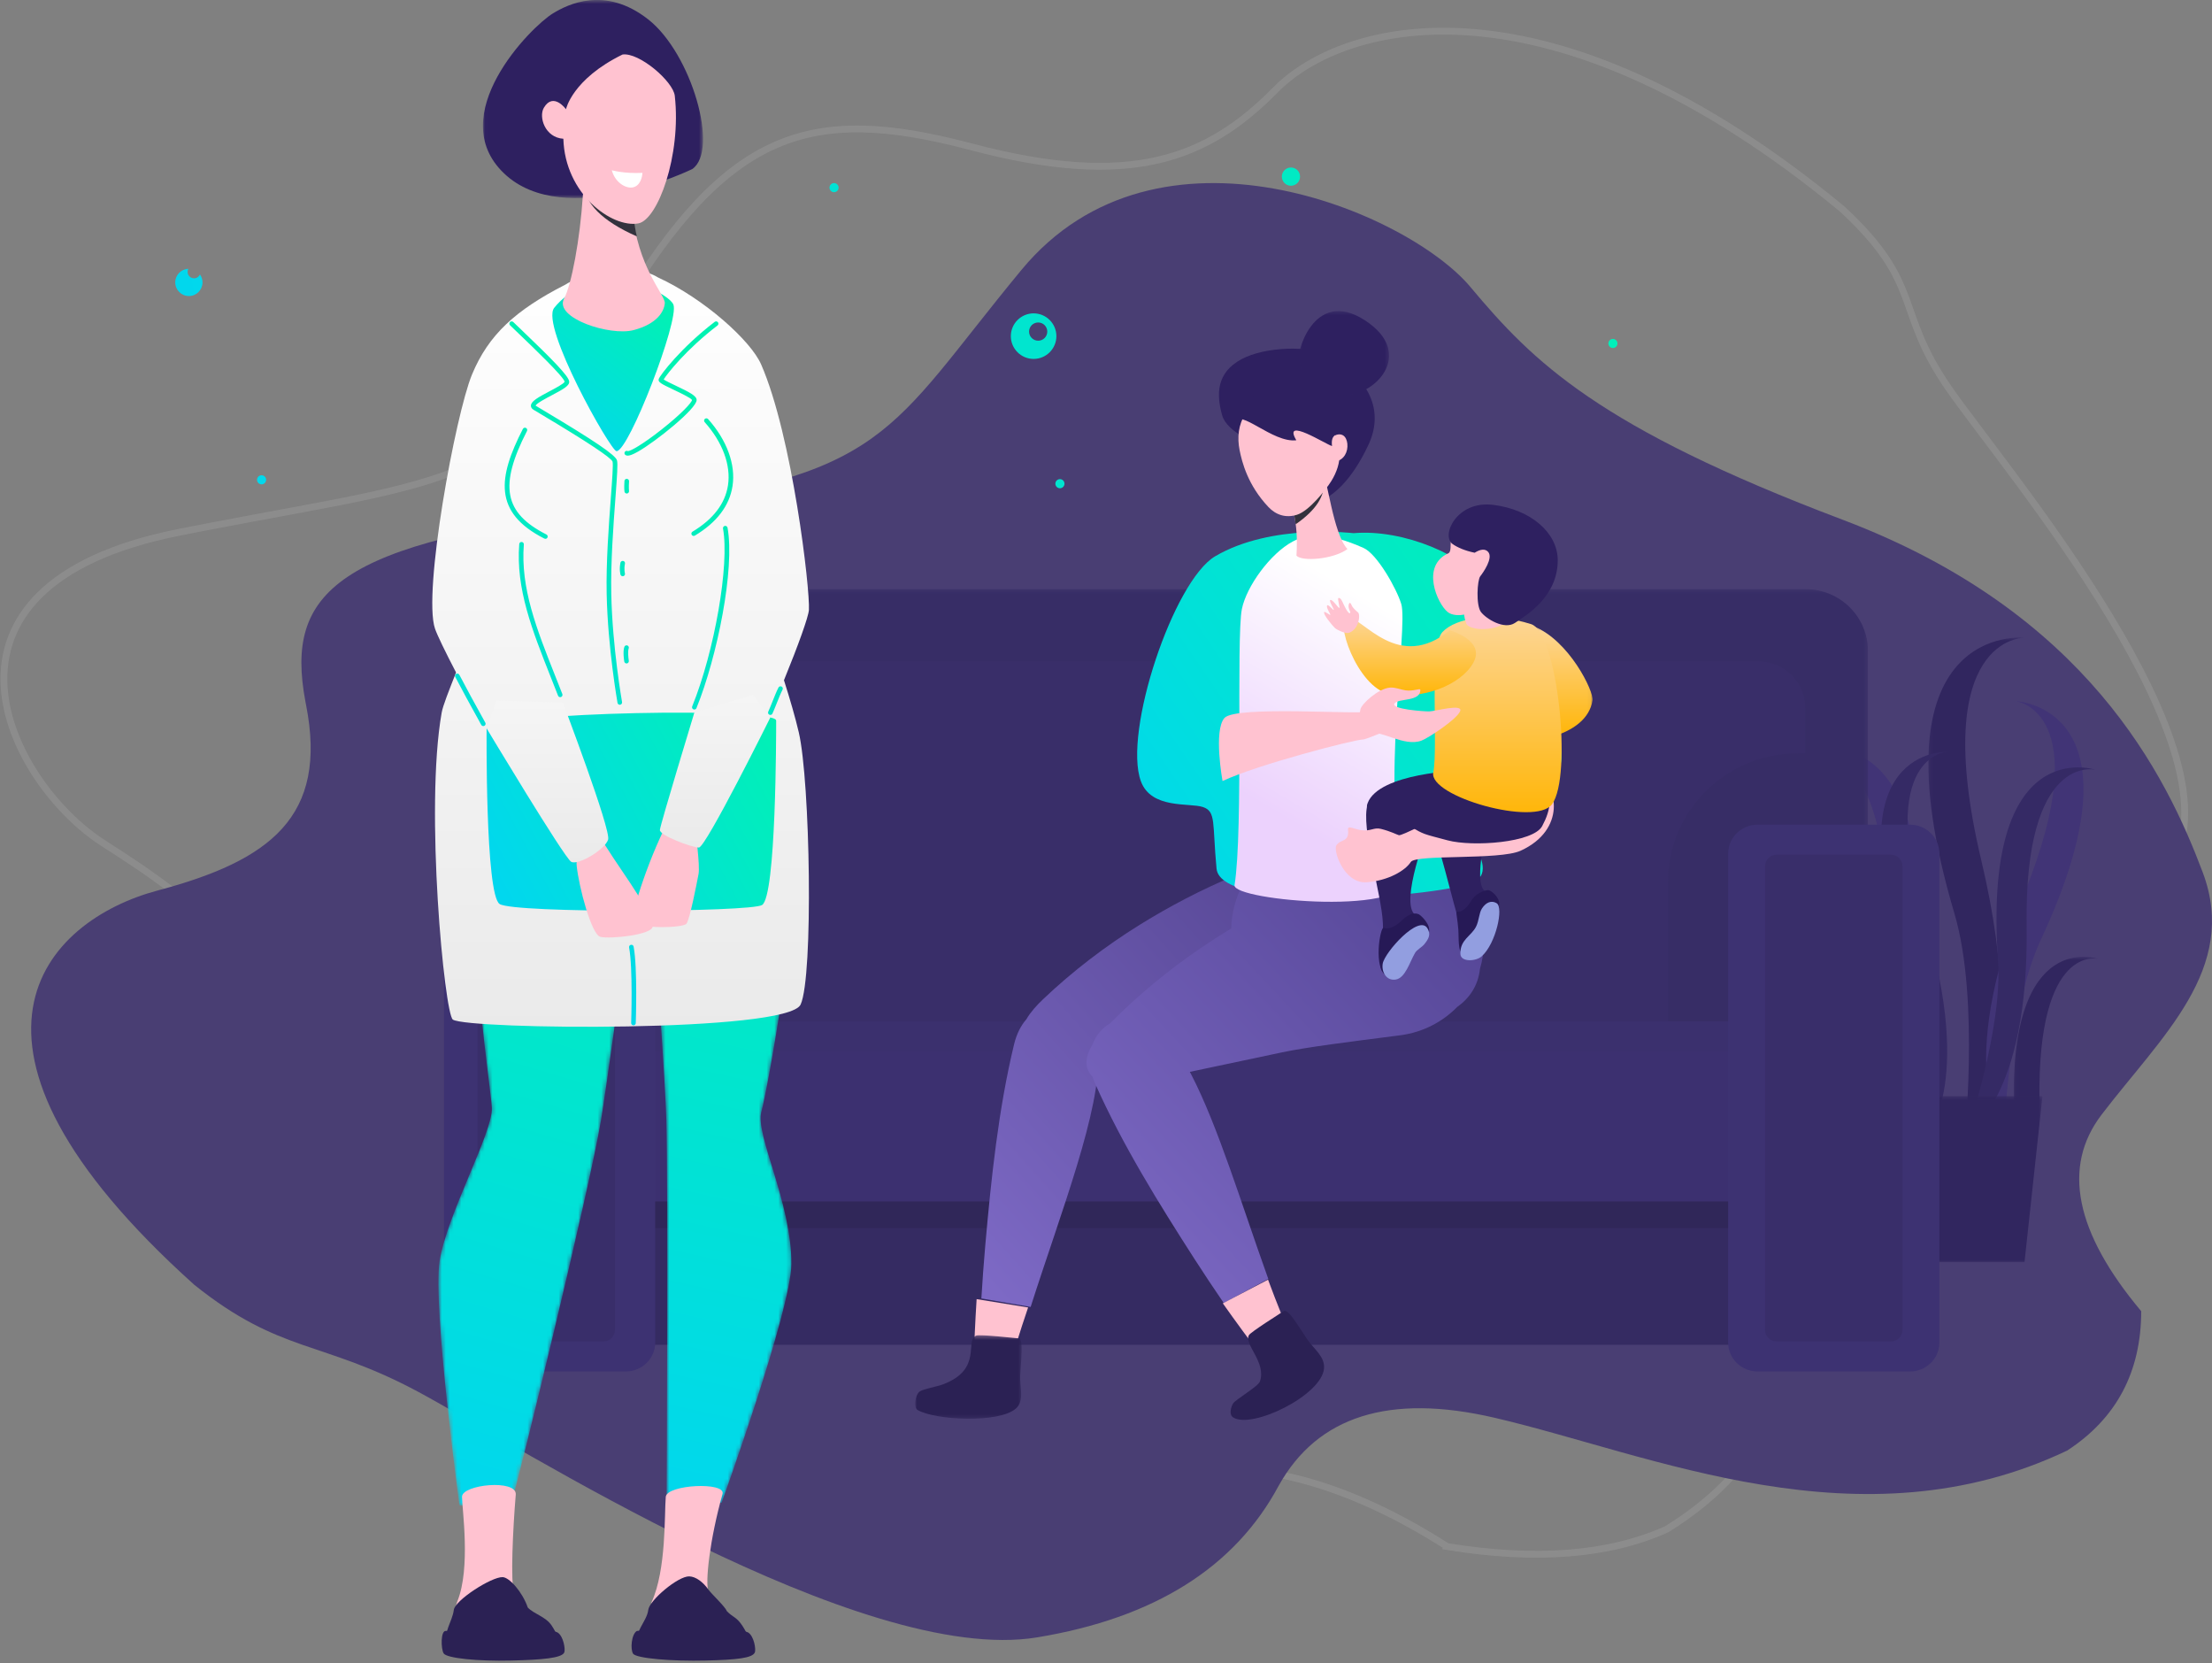 <svg xmlns="http://www.w3.org/2000/svg" xmlns:xlink="http://www.w3.org/1999/xlink" width="568" height="427" viewBox="0 0 568 427">
    <rect x="0" y="0" width="568" height="427" fill="#808080" stroke="none"/>
    <defs>
        <linearGradient id="prefix__i" x1="103.382%" x2="8.05%" y1="9.857%" y2="102.191%">
            <stop offset="0%" stop-color="#4F408B"/>
            <stop offset="100%" stop-color="#7D69C5"/>
        </linearGradient>
        <linearGradient id="prefix__j" x1="98.357%" x2="11.999%" y1="9.857%" y2="102.191%">
            <stop offset="0%" stop-color="#544595"/>
            <stop offset="100%" stop-color="#7D69C5"/>
        </linearGradient>
        <linearGradient id="prefix__m" x1="113.626%" x2="0%" y1="20.145%" y2="88.815%">
            <stop offset="0%" stop-color="#01F2B2"/>
            <stop offset="100%" stop-color="#01D7EE"/>
        </linearGradient>
        <linearGradient id="prefix__n" x1="42.063%" x2="60.663%" y1="78.434%" y2="13.594%">
            <stop offset="0%" stop-color="#ECD2FD"/>
            <stop offset="100%" stop-color="#FFF"/>
        </linearGradient>
        <linearGradient id="prefix__p" x1="50%" x2="50%" y1="0%" y2="100%">
            <stop offset="0%" stop-color="#FDD699"/>
            <stop offset="100%" stop-color="#FFB400"/>
        </linearGradient>
        <linearGradient id="prefix__r" x1="50%" x2="50%" y1="0%" y2="100%">
            <stop offset="0%" stop-color="#FDD699"/>
            <stop offset="100%" stop-color="#FFB400"/>
        </linearGradient>
        <linearGradient id="prefix__s" x1="50%" x2="50%" y1="0%" y2="100%">
            <stop offset="0%" stop-color="#FDD699"/>
            <stop offset="100%" stop-color="#FFB400"/>
        </linearGradient>
        <linearGradient id="prefix__w" x1="53.881%" x2="46.95%" y1="9.857%" y2="102.191%">
            <stop offset="0%" stop-color="#01F2B2"/>
            <stop offset="100%" stop-color="#01D7EE"/>
        </linearGradient>
        <linearGradient id="prefix__z" x1="52.159%" x2="48.303%" y1="9.857%" y2="102.191%">
            <stop offset="0%" stop-color="#01F2B2"/>
            <stop offset="100%" stop-color="#01D7EE"/>
        </linearGradient>
        <linearGradient id="prefix__B" x1="50%" x2="50%" y1="0%" y2="100%">
            <stop offset="0%" stop-color="#FFF"/>
            <stop offset="100%" stop-color="#EAEAEA"/>
        </linearGradient>
        <linearGradient id="prefix__C" x1="113.626%" x2="0%" y1="31.23%" y2="74.404%">
            <stop offset="0%" stop-color="#01F2B2"/>
            <stop offset="100%" stop-color="#01D7EE"/>
        </linearGradient>
        <linearGradient id="prefix__F" x1="81.15%" x2="25.521%" y1="9.857%" y2="102.191%">
            <stop offset="0%" stop-color="#01F2B2"/>
            <stop offset="100%" stop-color="#01D7EE"/>
        </linearGradient>
        <linearGradient id="prefix__G" x1="63.805%" x2="39.151%" y1="9.857%" y2="102.191%">
            <stop offset="0%" stop-color="#01F2B2"/>
            <stop offset="100%" stop-color="#01D7EE"/>
        </linearGradient>
        <linearGradient id="prefix__H" x1="50%" x2="50%" y1="-90.038%" y2="100%">
            <stop offset="0%" stop-color="#FFF"/>
            <stop offset="100%" stop-color="#EAEAEA"/>
        </linearGradient>
        <linearGradient id="prefix__I" x1="50%" x2="50%" y1="-90.038%" y2="100%">
            <stop offset="0%" stop-color="#FFF"/>
            <stop offset="100%" stop-color="#EAEAEA"/>
        </linearGradient>
        <linearGradient id="prefix__J" x1="113.626%" x2="0%" y1="48.016%" y2="52.58%">
            <stop offset="0%" stop-color="#01F2B2"/>
            <stop offset="100%" stop-color="#01D7EE"/>
        </linearGradient>
        <path id="prefix__a" d="M0.158 0.658L24.882 0.658 24.882 131.456 0.158 131.456z"/>
        <path id="prefix__c" d="M0.078 0.619L21.732 0.619 21.732 38.958 0.078 38.958z"/>
        <path id="prefix__e" d="M0.402 0.402L40.467 0.402 40.467 43 0.402 43z"/>
        <path id="prefix__g" d="M0.074 0.317L346.72 0.317 346.72 139.074 0.074 139.074z"/>
        <path id="prefix__k" d="M0 0.268L27.358 0.268 27.358 21.705 0 21.705z"/>
        <path id="prefix__o" d="M0.477 0.237L16.957 0.237 16.957 29.81 0.477 29.81z"/>
        <path id="prefix__t" d="M0.45 0.361L23.685 0.361 23.685 21.999 0.45 21.999z"/>
        <path id="prefix__v" d="M10.946 52.795c-4.733 25.19 3.068 74.224 3.4 80.404.331 6.18-11.59 27.519-13.416 39.339-1.824 11.82 5.088 62.73 5.088 62.73s12.507.882 13.767-2.245c.907-2.251 19.619-78.727 22.565-96.47C45.284 118.88 58.708 16.68 58.708 16.68L40.715.2C34.12 13.664 15.68 27.605 10.946 52.795"/>
        <path id="prefix__y" d="M.452 12.646s7.786 103.827 8.29 121.642c.503 17.815.07 97.325.07 97.325l14.127 1.107s17.858-49.416 17.918-61.316c.08-15.835-9.366-33.157-7.703-39.094 1.662-5.939 9.257-48.992 10.066-74.48C44.029 32.345 25.216 14.9 21.66.42L.452 12.646z"/>
        <path id="prefix__D" d="M0.006 0.517L56.516 0.517 56.516 51.376 0.006 51.376z"/>
    </defs>
    <g fill="none" fill-rule="evenodd">
        <g>
            <path stroke="#FFF" stroke-width="1.755" d="M196.388 389.013c25.753-16.448 49.514-22.78 71.282-18.994l1.956.345 1.91.346c31.158 5.706 59.985 14.01 92.664 2.201l2.068-.752 2.077-.764c34.314-12.71 87.371-36.569 107.188-83.26 20.635-48.616 41.338-63.991 65.835-79.61 24.497-15.618 50.172-66.056-19.275-79.863l-4.063-.8-3.861-.748c-62.126-11.94-78.072-10.674-104.531-54.225l-.839-1.39c-27.786-46.334-49.215-52.416-89.12-42.096l-1.216.318c-40.688 10.758-60.391 3.218-78-14.663-17.607-17.88-70.285-31.546-145.497 30.592C73.994 65.069 81.66 71.32 67.657 91.603 53.655 111.887-9.71 186.093 11.191 215.19c13.934 19.396 37.474 30.435 70.62 33.116 28.293 2.556 40.867 13.798 37.723 33.729-4.716 29.895-28.27 72.237 20.487 102.541 14.842 6.665 33.63 8.144 56.367 4.438z" opacity=".1" transform="translate(1 -1) matrix(-1 0 0 1 567 9)"/>
            <path fill="#493E73" d="M18.178 328.593c16.99-20.257 20.381-37.072 10.175-50.445-15.31-20.059-35.303-37.48-25.96-62.245 9.342-24.764 29.6-66.728 92.428-90.473 62.828-23.746 79.474-40.487 95.597-59.75C206.54 46.415 270.752 19 305.715 61.296c34.613 41.872 33.782 53.078 103.024 61.402l2.12.252c70.667 8.269 83.985 20.933 78.724 49.107l-.166.859c-5.69 28.776 9.26 40.008 38.096 47.683 28.837 7.674 59.79 39.08-9.41 101.231-22.201 17.775-32.625 14.108-57.612 27.527-24.987 13.42-113.642 70.417-158.801 62.975-30.106-4.961-50.788-17.95-62.047-38.964-9.98-17.882-28.454-23.687-55.418-17.414-40.447 9.41-93.897 33.727-147.07 8.403-12.63-8.252-18.955-20.173-18.977-35.765z" transform="translate(1 -1) matrix(-1 0 0 1 567 9)"/>
        </g>
        <g>
            <g transform="translate(1 -1) translate(463 164) translate(31)">
                <mask id="prefix__b" fill="#fff">
                    <use xlink:href="#prefix__a"/>
                </mask>
                <path fill="#31265F" d="M9.268 131.456s18.17-15.917 4.487-73.61C.072.153 24.882.703 24.882.703S-15.384-3.583 6.858 71.496c6.651 22.455 2.41 59.96 2.41 59.96" mask="url(#prefix__b)"/>
            </g>
            <g transform="translate(1 -1) translate(463 164) translate(53 82)">
                <mask id="prefix__d" fill="#fff">
                    <use xlink:href="#prefix__c"/>
                </mask>
                <path fill="#31265F" d="M6.706 38.958c-.003-.468-.005-.936-.013-1.414-.568-40.397 15.04-36.388 15.04-36.388S-.984-6.85.116 38.958h6.589z" mask="url(#prefix__d)"/>
            </g>
            <path fill="#413476" d="M39 134s-18.29-9.514-18.374-59.53C20.543 24.452 0 29.748 0 29.748s32.668-11.38 29.083 54.576C28.01 104.05 39 134 39 134M50.604 128s-13.306-15.5 5.322-61.965C74.553 19.571 53.63 17 53.63 17s34.376 1.342 6.406 61.268C51.673 96.189 50.604 128 50.604 128" transform="translate(1 -1) translate(463 164)"/>
            <path fill="#352A65" d="M30.32 129s12.779-12.794 0-55.536C17.544 30.722 36 30.004 36 30.004S5.89 28.618 25.814 84.04c5.96 16.575 4.507 44.96 4.507 44.96M41 128s16.04-8.73 15.398-53.283C55.756 30.164 74 34.596 74 34.596s-29.052-9.682-24.94 49.017C50.29 101.17 41 128 41 128" transform="translate(1 -1) translate(463 164)"/>
            <g transform="translate(1 -1) translate(463 164) translate(20 118)">
                <mask id="prefix__f" fill="#fff">
                    <use xlink:href="#prefix__e"/>
                </mask>
                <path fill="#31265F" d="M35.856 43L5.013 43 0.402 0.402 40.467 0.402z" mask="url(#prefix__f)"/>
            </g>
        </g>
        <g>
            <g>
                <g transform="translate(1 -1) translate(113 80) translate(0 71.5) translate(18.942 .428)">
                    <mask id="prefix__h" fill="#fff">
                        <use xlink:href="#prefix__g"/>
                    </mask>
                    <path fill="#372D66" d="M346.72 139.074H.074V16.212C.074 7.433 7.24.316 16.08.316h314.635c8.84 0 16.006 7.117 16.006 15.896v122.862z" mask="url(#prefix__h)"/>
                </g>
                <path fill="#352B62" d="M37.883 194.725L337.507 194.725 337.507 151.928 37.883 151.928z" transform="translate(1 -1) translate(113 80) translate(0 71.5)"/>
                <path fill="#392E69" d="M337.484 19.258H49.1c-6.66 0-12.078 5.372-12.078 11.974v11.683h2.025c18.313 0 33.21 14.77 33.21 32.926v46.13h242.068V75.84c0-18.156 14.899-32.926 33.211-32.926h2.025V31.232c0-6.602-5.418-11.974-12.077-11.974" transform="translate(1 -1) translate(113 80) translate(0 71.5)"/>
                <path fill="#3B306E" d="M37.883 159.631L337.507 159.631 337.507 111.699 37.883 111.699z" transform="translate(1 -1) translate(113 80) translate(0 71.5)"/>
                <path fill="#302759" d="M37.883 164.767L337.507 164.767 337.507 126.25 37.883 126.25z" transform="translate(1 -1) translate(113 80) translate(0 71.5)"/>
                <path fill="#3C3070" d="M47.354 157.919L333.202 157.919 333.202 119.403 47.354 119.403z" transform="translate(1 -1) translate(113 80) translate(0 71.5)"/>
                <path fill="#3D3272" d="M46.677 201.572H7.565c-4.178 0-7.565-3.326-7.565-7.429V68.628c0-4.103 3.387-7.429 7.565-7.429h39.112c4.178 0 7.565 3.326 7.565 7.429v125.515c0 4.103-3.387 7.429-7.565 7.429" transform="translate(1 -1) translate(113 80) translate(0 71.5)"/>
                <path fill="#392E6A" d="M8.61 190.89V71.882c0-1.645 1.33-2.98 2.97-2.98h29.36c1.64 0 2.97 1.335 2.97 2.98V190.89c0 1.645-1.33 2.979-2.97 2.979H11.58c-1.64 0-2.97-1.334-2.97-2.979" transform="translate(1 -1) translate(113 80) translate(0 71.5)"/>
                <path fill="#3D3272" d="M376.435 201.572h-39.112c-4.178 0-7.565-3.326-7.565-7.429V68.628c0-4.103 3.387-7.429 7.565-7.429h39.112c4.178 0 7.565 3.326 7.565 7.429v125.515c0 4.103-3.387 7.429-7.565 7.429" transform="translate(1 -1) translate(113 80) translate(0 71.5)"/>
                <path fill="#392E6A" d="M339.229 190.89V71.882c0-1.645 1.33-2.98 2.97-2.98h29.36c1.64 0 2.97 1.335 2.97 2.98V190.89c0 1.645-1.33 2.979-2.97 2.979H342.2c-1.64 0-2.97-1.334-2.97-2.979" transform="translate(1 -1) translate(113 80) translate(0 71.5)"/>
            </g>
            <g>
                <path fill="url(#prefix__i)" d="M108.527 137.784c13.348-2.441 20.247 11.375 16.426 22.242-2.99 8.502-11.12 15.236-19.988 19.19-8.276 3.692-17.234 5.325-26.11 6.784l-1.9.31-35.167 5.73 5.204-.848c.842 14.562-9.628 41.13-17.34 65.308L17 254.32c.272-4.545.599-9.088 1-13.625 1.52-17.164 3.362-34.9 7.41-51.662.639-2.643 1.748-4.764 3.137-6.368 1.07-1.853 2.69-3.626 4.282-5.14 7.548-7.17 15.933-13.601 24.901-19.166 15.262-9.47 33.113-17.341 50.797-20.575z" transform="translate(1 -1) translate(113 80) translate(121)"/>
                <path fill="url(#prefix__j)" d="M84.792 146.476c4.516-8.53 22.818-8.62 32.212-7.436 4.45.562 9.939 1.029 14.285 2.854 6.013 1.987 11.775 7.507 13.91 15.332 1.162 4.258 1.017 8.517-.161 12.428-.482 4.447-2.72 7.611-5.872 9.859-3.763 3.832-8.84 6.51-14.62 7.256l-1.448.187c-11.335 1.457-22.4 2.822-28.923 4.201l-17.626 3.728-6.019 1.273.371.707c6.8 13.106 12.9 33.25 19.42 51.457l.357.991-11.44 6.187c-2.547-3.72-5.049-7.472-7.487-11.265-9.224-14.35-18.538-29.35-25.496-44.964-.283-.637-.52-1.266-.714-1.885-.458-.442-.832-.954-1.094-1.534-.967-2.139-.262-4.514 1.12-6.765.87-2.362 2.488-4.243 4.519-5.406 7.02-7.114 14.84-13.589 23.24-19.304 2.54-1.73 5.16-3.417 7.845-5.046.033-3.83 1.11-8.11 3.621-12.855zM70.53 196.157l-11.607 2.456 11.607-2.455z" transform="translate(1 -1) translate(113 80) translate(121)"/>
                <path fill="#FFC2D0" d="M29 256.64l-13.22-2.14c-.363 5.691-.629 11.389-.772 17.09-.048 1.922.081 4.174 1.724 5.267 2.103 1.396 6.1.42 6.708-1.969 1.46-5.735 3.41-11.909 5.56-18.247" transform="translate(1 -1) translate(113 80) translate(121)"/>
                <g transform="translate(1 -1) translate(113 80) translate(121) translate(0 263.5)">
                    <mask id="prefix__l" fill="#fff">
                        <use xlink:href="#prefix__k"/>
                    </mask>
                    <path fill="#2B2154" d="M26.963 10.618c.156-3.59 1.007-9.426-.416-9.548C25.4.973 16.572.002 15.727.34 12.53 1.61 17.55 8.97 7.097 12.898c-1.528.574-5.013 1.154-5.947 1.825C.02 15.537-.498 18.828.63 19.47c4.656 2.654 20.889 3.423 25.216-.377 2.276-1.998.985-5.44 1.117-8.476" mask="url(#prefix__l)"/>
                </g>
                <path fill="#FFC2D0" d="M90.612 249.5L79 255.581c3.295 4.66 6.67 9.27 10.14 13.81 1.171 1.53 2.686 3.214 4.65 3.104 2.51-.142 5.001-3.25 3.972-5.473-2.47-5.339-4.836-11.307-7.15-17.522" transform="translate(1 -1) translate(113 80) translate(121)"/>
                <path fill="#2B2154" d="M100.723 264.892c-2.05-2.944-4.92-8.1-6.105-7.31-.957.636-8.45 5.357-8.908 6.15-1.364 2.364 4.524 6.955 2.816 11.895-.456 1.318-6.337 4.671-6.907 5.675-.57 1.005-1.058 2.855.025 3.558 4.76 3.088 22.75-5.64 23.34-12.553.258-3.043-2.525-4.924-4.26-7.415" transform="translate(1 -1) translate(113 80) translate(121)"/>
                <path fill="url(#prefix__m)" d="M112.538 57.873c12.885-1.13 29.052 5.823 34.22 13.615 5.17 7.791 20.609 35.291 19.145 44.843-1.464 9.551-12.902 20.177-19.144 20.02-6.243-.156-8.414-10.98-10.089-9.196-1.004 1.068 14.444 16.148 7.081 20.104-7.363 3.955-65.262 8.425-66.367-3.28-1.104-11.705-.057-14.661-3.5-15.806-3.444-1.146-13.257.61-15.919-6.6-4.638-12.562 8.378-51.46 19.06-57.764 14.473-8.538 35.513-5.936 35.513-5.936" transform="translate(1 -1) translate(113 80) translate(121)"/>
                <path fill="url(#prefix__n)" d="M124.814 76.037c1.854 6.103-5.515 48.957 1.014 69.619 3.395 10.75-44.486 6.605-43.821 2.563 2.285-13.899.385-63.49 1.882-70.866 1.19-5.86 7.316-14.27 13.053-17.335 3.898-2.083 8.994-2.448 18.201 1.652 3.468 1.544 8.476 10.433 9.67 14.367z" transform="translate(1 -1) translate(113 80) translate(121)"/>
                <path fill="#2E2060" d="M133 134.5c2.416 5.758 6.022 22.804 8.389 28.304 1.816 4.218 2.06 4.294 3.793 2.849 1.733-1.446 2.2-5.128 3.876-8.278 1.675-3.15 1.252-5.952-2.375-7.379-3.629-1.426 0-15.496 0-15.496H133z" transform="translate(1 -1) translate(113 80) translate(121)"/>
                <path fill="#261956" d="M150 153.18c.008-2.132-2.325-3.689-2.855-3.68-1.047.018-3.314.89-4.427 2.842-1.113 1.951-2.599 2.902-3.563 2.689-.432-.096.16 2.108.317 4.603.193 3.086-.311 6.721 2.341 6.866.866-3.53 8.187-13.32 8.187-13.32" transform="translate(1 -1) translate(113 80) translate(121)"/>
                <path fill="#929EE0" d="M149.317 152.868c1.818 1.111-.17 10.359-3.851 13.635-1.506 1.341-5.382 1.504-5.461-.6-.138-3.689 2.762-4.548 4.006-7.002.82-1.62.74-3.487 1.539-4.703 1.068-1.627 2.481-2.117 3.767-1.33" transform="translate(1 -1) translate(113 80) translate(121)"/>
                <path fill="#2E2060" d="M116.186 127.5c-1.865 5.675 3.612 23.208 3.901 30.36.108 2.675.24 5.735-.35 8.077-1.45 5.778 2.267 6.258 4.07 4.982 1.803-1.278 2.672-4.502 4.57-7.476 1.899-2.975 3.04-5.303 0-7.615-4.111-3.126 3.423-22.343 3.423-22.343l-15.614-5.985z" transform="translate(1 -1) translate(113 80) translate(121)"/>
                <path fill="#261956" d="M131.913 160.356c.61-2.026-2.18-4.524-2.695-4.702-1.573-.54-2.956.399-4.61 1.947-1.654 1.548-3.397 2.04-4.293 1.57-.896-.472-2.85 10.829.89 12.329 1.856-3.118 10.708-11.144 10.708-11.144" transform="translate(1 -1) translate(113 80) translate(121)"/>
                <path fill="#929EE0" d="M131.568 159.355c.833 1.455.402 2.506-.788 3.989-.71.884-1.897 1.387-2.415 2.267-1.38 2.352-2.486 6.433-4.945 6.843-2.46.41-3.72-1.99-3.36-4.1.49-2.862 9.329-12.8 11.508-8.999" transform="translate(1 -1) translate(113 80) translate(121)"/>
                <path fill="#FFC2D0" d="M155.455 139.394c-5.423 2.465-26.921.843-28.206 2.897-1.36 2.17-5.78 4.806-11.33 5.195-5.808.407-8.675-8.211-7.747-9.513 1.217-1.707 3.298-.656 2.97-4.021-.116-1.17 1.454-.13 3.385.16 2.41.364 3.246-.787 5.069-.328 2.6.656 4.056 1.468 4.609 1.621 1.493.417 31.448-16.586 35.985-14.77 4.535 1.817 7.133 13.365-4.735 18.759" transform="translate(1 -1) translate(113 80) translate(121)"/>
                <path fill="#2E2060" d="M161.586 116.5c2.201 9.042 1.697 12.268-.579 16.556s-17.833 5.387-24.283 3.668c-6.45-1.719-5.914-1.448-9.482-3.486-3.566-2.04-12.631-1.85-11.061-6.063 2.912-7.816 24.105-8.413 24.105-8.413l21.3-2.262z" transform="translate(1 -1) translate(113 80) translate(121)"/>
                <g transform="translate(1 -1) translate(113 80) translate(121) translate(157 81.5)">
                    <mask id="prefix__q" fill="#fff">
                        <use xlink:href="#prefix__o"/>
                    </mask>
                    <path fill="url(#prefix__p)" d="M1.71.237C10.933 3.81 17.312 17.064 16.941 19.3 15.367 28.798.477 29.81.477 29.81L1.71.237z" mask="url(#prefix__q)"/>
                </g>
                <path fill="url(#prefix__r)" d="M158.151 81.217c6.81 2.16 10.665 39.042 5.38 46.239-4.272 5.816-31.705-2.009-30.492-8.137 1.308-6.613-1.157-32.332 2.345-36.062 3.502-3.73 12.875-5.178 22.767-2.04" transform="translate(1 -1) translate(113 80) translate(121)"/>
                <path fill="#FFC2D0" d="M136.906 63.035c.825-.375.467-2.289.69-3.628.12 1.08 7.575-2.5 11.602 0 3.3 2.05 3.196 10.262 4.162 10.928 1.346.11.58 9.279-2.407 10.922-3.657 2.01-8.944 1.323-9.455-.228-.394-1.195-.37-1.119-.557-2.273-1.156.267-3.088.28-4.232-.66-2.644-2.17-6.92-11.818.197-15.061" transform="translate(1 -1) translate(113 80) translate(121)"/>
                <path fill="#2E2060" d="M138.022 60.68c-3.094-2.127.974-11.208 10.329-10.084 9.754 1.17 16.65 7.221 16.649 14.231 0 9.444-8.26 14.24-10.986 16.08-2.726 1.841-7.385-1.034-8.723-2.79-1.34-1.757-.957-8.198-.192-9.174.765-.976 3.38-4.684 2.046-6.246-.726-.852-1.918-.78-3.48.195-2.554-.525-4.41-1.365-5.643-2.212" transform="translate(1 -1) translate(113 80) translate(121)"/>
                <path fill="url(#prefix__s)" d="M137.263 82.813C124.037 93.592 115.1 79.633 111.2 79.5c-3.902-.132 2.275 18.057 10.542 19.638 8.266 1.583 18.379-2.215 21.585-8.014 3.206-5.801-6.063-8.312-6.063-8.312" transform="translate(1 -1) translate(113 80) translate(121)"/>
                <path fill="#FFC2D0" d="M78.925 121.5c9.06-4.264 33.804-10.62 35.962-10.651 1.071-.016 7.313-2.824 8.912-3.427 1.6-.604-6.843-4.72-7.862-3.785-1.018.936-33.661-1.59-36.524 1.674-2.864 3.263-.488 16.189-.488 16.189" transform="translate(1 -1) translate(113 80) translate(121)"/>
                <path fill="#FFC2D0" d="M116.811 109.24c2.838-.88 8.746 3.538 13.196 1.887 1.775-.66 9.04-5.448 9.92-7.535.881-2.086-6.507.026-7.95.039-1.443.012-9.842-.591-8.901-2.024.94-1.433 6.725-.376 6.627-3.54-.014-.469-1.746.456-3.808.151-1.228-.18-2.537-.807-3.946-.707-3.024.213-7.357 4.22-7.62 5.585-.261 1.366-1.302 7.316 2.482 6.143M112.866 82.435c1.269-1.507 1.341-3.832.858-4.215-.484-.383-1.387-1.218-1.606-1.754-.218-.536-.605-1.176-.809-.15-.203 1.025.789 1.99.275 2.089-.512.098-1.54-2.2-1.914-3-.377-.808-.747-.967-.97-.886-.386.14.464 2.459.21 2.54-.254.083-1.716-2.27-2.305-2.04-.47.186 1.036 2.452.88 2.554-.157.1-1.374-1.491-1.679-1.16-.417.456.951 2.323.795 2.424-.156.1-1.381-.929-1.55-.73-.44.52 2.117 3.513 2.668 4.056.568.562 2.432 1.365 3.319 1.336.887-.029 1.828-1.064 1.828-1.064" transform="translate(1 -1) translate(113 80) translate(121)"/>
                <path fill="#2E2060" d="M106.145 12.273c11.63 6.518 13.928 15.09 10.234 22.939-8.616 18.307-19.306 16.979-22.824 12.282-1.93-2.575-2.155-6.074-3.577-8.976-1.386-2.828-3.642-4.322-6.276-5.749-1.97-1.066-4.256-2.973-4.867-5.132-1.51-5.336-1.56-10.913 4.94-14.421 6.041-3.262 17.635-3.597 22.37-.943" transform="translate(1 -1) translate(113 80) translate(121)"/>
                <path fill="#FFC2D0" d="M95 47.6c3.983 5.593 2.847 15.976 2.909 16.044C99.3 65.19 107.269 64.65 111 61.95c-3.732-4.023-5.172-18.614-6.443-19.727-1.217-1.067-3.192-.865-4.55.024-2.156 1.41-3.671.895-5.007 5.353" transform="translate(1 -1) translate(113 80) translate(121)"/>
                <path fill="#33323D" d="M104.921 44.456c.4 3.813-2.005 7.522-7.216 11.128-.148-1.187-.366-2.406-.683-3.579.02-.705.02-1.436 0-2.19l-.005-.152c4.121-3.35 6.756-5.086 7.904-5.207z" transform="translate(1 -1) translate(113 80) translate(121)"/>
                <path fill="#FFC2D0" d="M90.707 51.157c-5.295-5.598-6.782-11.495-7.407-14.626-.626-3.133-.336-6.576 1.482-9.208 2.193-3.177 6.243-4.645 10.115-4.808 3.363-.14 6.969.683 9.263 3.133 1.247 1.331 2.008 3.029 2.749 4.693.96 2.161 1.936 4.38 2.074 6.74.153 2.613-.751 5.205-2.14 7.428-1.387 2.223-5.66 7.641-8.778 8.626-2.885.914-5.433.058-7.358-1.978" transform="translate(1 -1) translate(113 80) translate(121)"/>
                <path fill="#FFC2D0" d="M106.576 33.642c.455-.413.95-.793 1.52-.996.568-.204 1.223-.213 1.747.096.707.415 1.038 1.303 1.128 2.146.227 2.13-.883 4.184-2.982 4.568-1.59.29-2.676-.878-2.95-2.477-.233-1.368.607-2.494 1.537-3.337" transform="translate(1 -1) translate(113 80) translate(121)"/>
                <path fill="#222B56" d="M113.485 10.082c3.79 2.24-.105 10.75-5.347 7.806-5.48-3.076.772-10.511 5.347-7.806" transform="translate(1 -1) translate(113 80) translate(121)"/>
                <path fill="#2E2060" d="M82 29.5c1.24-3.864 9.733 5.26 15.872 4.52-3.711-6.246 7.736 1.151 9.166 1.48-.416-3.479 1.766-2.78 2.606-3.691.841-.912 1.093-14.803-10.006-15.296C88.538 16.02 82 29.5 82 29.5" transform="translate(1 -1) translate(113 80) translate(121)"/>
                <g transform="translate(1 -1) translate(113 80) translate(121) translate(98 .5)">
                    <mask id="prefix__u" fill="#fff">
                        <use xlink:href="#prefix__t"/>
                    </mask>
                    <path fill="#2E2060" d="M.576 13.081C-.39 12.055 4.088-5.962 17.466 2.716c13.377 8.678 2.254 19.945-6.13 19.253C2.956 21.277.577 13.08.577 13.08" mask="url(#prefix__u)"/>
                </g>
            </g>
        </g>
        <g>
            <g transform="translate(1 -1) translate(110) translate(.951 152.182)">
                <mask id="prefix__x" fill="#fff">
                    <use xlink:href="#prefix__v"/>
                </mask>
                <path fill="url(#prefix__w)" d="M10.946 52.795c-4.733 25.19 3.068 74.224 3.4 80.404.331 6.18-11.59 27.519-13.416 39.339-1.824 11.82 5.088 62.73 5.088 62.73s12.507.882 13.767-2.245c.907-2.251 19.619-78.727 22.565-96.47C45.284 118.88 58.708 16.68 58.708 16.68L40.715.2C34.12 13.664 15.68 27.605 10.946 52.795" mask="url(#prefix__x)"/>
            </g>
            <g transform="translate(1 -1) translate(110) translate(51.353 154.066)">
                <mask id="prefix__A" fill="#fff">
                    <use xlink:href="#prefix__y"/>
                </mask>
                <path fill="url(#prefix__z)" d="M.452 12.646s7.786 103.827 8.29 121.642c.503 17.815.07 97.325.07 97.325l14.127 1.107s17.858-49.416 17.918-61.316c.08-15.835-9.366-33.157-7.703-39.094 1.662-5.939 9.257-48.992 10.066-74.48C44.029 32.345 25.216 14.9 21.66.42L.452 12.646z" mask="url(#prefix__A)"/>
            </g>
            <g>
                <path fill="url(#prefix__B)" d="M84.434 94.057c-2.653-6.061-14.563-16.827-26.516-22.33-6.43-3.967-18.88-1.223-23.928 1.966-12.544 6.432-19.55 12.737-23.793 22.992-4.24 10.255-12.669 55.991-9.5 65.221.581 1.696 2.604 5.865 5.408 11.253-1.853 4.725-3.371 8.504-3.692 10.314-4.377 24.709.746 77.372 2.874 78.803 3.811 2.566 86.001 3.394 89.304-3.881 3.304-7.275 2.45-57.325-.478-69.866-.88-3.773-2.211-8.37-3.805-13.382 3.654-8.944 6.297-16.276 6.407-18.05.325-5.227-4.259-44.719-12.28-63.04" transform="translate(1 -1) translate(110) translate(0 .471)"/>
                <path fill="#FFC2D0" d="M21.437 384.207c-.748 8.919-1.387 22.645-.42 25.032.48 1.183 4.76 14.566-7.18 10.885-3.425-1.054-5.64-2.158-6.962-3.2-1.677-1.32-.7-4.67-.424-5.35 3.463-8.513 1.185-23.853 1.185-26.8 0-3.182 14.139-4.584 13.8-.567" transform="translate(1 -1) translate(110) translate(0 .471)"/>
                <path fill="#2B2154" d="M3.595 419.21c-1.515-.339-1.385 4.7-.66 5.783.806 1.209 8.67 2.036 17.399 1.815 7.902-.201 12.92-.622 13.56-2.077.326-.744-.176-4.152-1.711-5.123-1.355-.856-14.403-1.661-14.843-1.543-.44.118-13.745 1.145-13.745 1.145" transform="translate(1 -1) translate(110) translate(0 .471)"/>
                <path fill="#2B2154" d="M18.07 405.394c1.73.06 5.067 3.786 6.455 7.806 1.617 1.698 4.563 2.308 6.1 4.575 1.07 1.578 2.419 4.35 1.84 5.1-2.015 2.612-27.687 2.173-28.607-.18-1.197-3.064 1.31-5.865 1.672-8.881.298-2.492 9.697-8.516 12.54-8.42" transform="translate(1 -1) translate(110) translate(0 .471)"/>
                <path fill="#FFC2D0" d="M74.531 384.042c-3.245 11.574-4.55 22.81-3.582 25.198.48 1.183 4.76 14.565-7.18 10.885-7.768-2.395-7.72-7.731-7.448-8.322 3.82-8.304 3.257-22.695 3.635-27.018.277-3.17 15.466-3.921 14.575-.743" transform="translate(1 -1) translate(110) translate(0 .471)"/>
                <path fill="#2B2154" d="M52.528 419.21c-1.424.877-1.69 4.754-.965 5.838.807 1.207 9.973 1.981 18.703 1.76 7.902-.201 11.922-.622 12.56-2.077.326-.744-.176-4.152-1.71-5.123-1.354-.856-13.404-1.661-13.844-1.543-.44.118-14.744 1.145-14.744 1.145" transform="translate(1 -1) translate(110) translate(0 .471)"/>
                <path fill="#2B2154" d="M65.987 405.2c1.677.053 3.533 1.427 4.95 3.431.765 1.08 4.293 4.356 4.676 5.463 1.617 1.697 2.408 1.415 3.946 3.681 1.07 1.577 2.418 4.35 1.84 5.1-2.015 2.612-27.687 2.174-28.607-.181-1.198-3.063 2.308-5.865 2.67-8.88.298-2.492 7.681-8.703 10.525-8.613" transform="translate(1 -1) translate(110) translate(0 .471)"/>
                <path fill="url(#prefix__C)" d="M13.952 187.506s-.372 42.69 3.345 45.095c3.718 2.405 64.492 2.104 67.396.248 3.612-2.308 3.612-43.855 3.612-47.345 0-3.49-71.28-2.261-74.353 2.002" transform="translate(1 -1) translate(110) translate(0 .471)"/>
                <path fill="#FFC2D0" d="M61.292 209.977c-5.099 9.182-10.506 25.18-9.63 27.097.875 1.915 12.633 1.748 13.597.586.86-1.034 2.677-10.473 3.114-12.76.422-2.211-.806-11.023-.806-11.023l-6.275-3.9z" transform="translate(1 -1) translate(110) translate(0 .471)"/>
                <path fill="#FFC2D0" d="M43.018 215.123c2.91 5.675 13.595 19.133 13.577 23.223-.01 2.162-10.955 3.301-13.437 2.675-2.324-.587-5.532-12.965-6.072-18.196-.541-5.233 5.932-7.702 5.932-7.702" transform="translate(1 -1) translate(110) translate(0 .471)"/>
                <g transform="translate(1 -1) translate(110) translate(0 .471) translate(13.003)">
                    <mask id="prefix__E" fill="#fff">
                        <use xlink:href="#prefix__D"/>
                    </mask>
                    <path fill="#2E2060" d="M53.747 43.932c6.983-4.77-.145-29.671-11.3-38.424C31.296-3.243 21.697 1.72 18.032 3.935c-5.798 3.504-28.199 26.25-12.593 41.113 15.606 14.863 48.31-1.116 48.31-1.116" mask="url(#prefix__E)"/>
                </g>
                <path fill="url(#prefix__F)" d="M45.374 71.792c-3.864.61-10.445 3.142-14.07 7.772-3.625 4.63 14.516 36.789 16.014 36.789 3.163 0 16.145-33.648 14.605-37.616-1.036-2.673-12.197-7.631-16.549-6.945" transform="translate(1 -1) translate(110) translate(0 .471)"/>
                <path fill="#FFC2D0" d="M38.663 50.765c-.716 11.16-2.918 22.9-4.818 26.422-2.673 4.958 11.782 9.68 17.842 8.087 6.06-1.594 7.843-4.78 8.02-6.905.179-2.124-7.1-9.145-8.376-24.08-1.017-11.904-12.376-8.074-12.668-3.524" transform="translate(1 -1) translate(110) translate(0 .471)"/>
                <path fill="#33323D" d="M39 47.529c1.711 0 5.878 1.867 12.5 5.603-.024.527-.013 1.078.036 1.653.199 2.335.546 4.476.988 6.433C43.507 57.21 39 52.646 39 47.528z" transform="translate(1 -1) translate(110) translate(0 .471)"/>
                <path fill="#FFC2D0" d="M62.27 25.109C64 40.426 57.883 56.99 52.9 57.883c-6.768 1.21-18.833-7.536-19.239-21.732-4.743-.306-6.38-5.62-5.017-7.945 2.435-4.153 5.69.367 5.69.367s1.584-7.706 14.52-14.048c4.29-.603 13 6.905 13.416 10.584" transform="translate(1 -1) translate(110) translate(0 .471)"/>
                <path fill="#FFF" d="M46.099 44.231s3.214.921 7.866.669c0 0-.063 2.733-1.952 3.574-1.89.841-5.048-.927-5.914-4.243" transform="translate(1 -1) translate(110) translate(0 .471)"/>
                <path fill="url(#prefix__G)" d="M51.704 243.538c1.024 5.458.568 19.06.549 19.637-.012.316-.275.567-.591.567-.347-.012-.602-.284-.592-.608.005-.14.47-14.05-.528-19.382-.06-.318.152-.623.473-.684.323-.06.63.15.69.47zm-44.75-69.777c1.28 2.468 4.266 7.994 6.667 12.288.158.283.055.641-.23.8-.09.05-.19.072-.287.072-.207 0-.409-.108-.517-.301-2.406-4.304-5.398-9.845-6.684-12.32-.15-.29-.036-.643.254-.79.29-.15.646-.036.797.25zm82.738 3.01c.29.147.407.5.259.79-.488.953-.989 2.21-1.473 3.43-.368.928-.75 1.888-1.13 2.724-.1.217-.314.345-.54.345-.081 0-.164-.016-.243-.053-.297-.133-.43-.48-.295-.777.368-.808.744-1.755 1.109-2.672.494-1.242 1.004-2.527 1.518-3.53.147-.29.504-.405.795-.257zM75.82 136.005c1.92 10.497-2.63 33.104-7.98 46.302-.093.229-.314.369-.549.369-.073 0-.148-.014-.22-.043-.304-.12-.45-.463-.328-.764 5.76-14.211 9.607-36.399 7.914-45.653-.059-.32.154-.625.475-.684.32-.053.63.155.688.473zM20.799 83.194c.619.598 1.352 1.3 2.155 2.069C30.678 92.655 34.91 96.938 35.151 98.4c.181 1.099-1.409 1.99-4.47 3.604-1.474.777-3.916 2.063-4.155 2.655l.053.034c.361.223 1.067.643 2.005 1.203 13.19 7.867 18.475 11.46 18.85 12.815.24.873.04 3.76-.403 9.685-.523 6.991-1.237 16.566-1.065 24.642.29 13.706 2.743 27.583 2.766 27.72.057.32-.157.626-.48.682-.034.006-.068.01-.102.01-.282 0-.53-.2-.582-.485-.024-.14-2.492-14.107-2.785-27.903-.172-8.132.545-17.739 1.069-24.753.343-4.6.639-8.571.44-9.288-.4-1.027-6.562-5.108-18.317-12.118-.945-.565-1.655-.988-2.02-1.212-.563-.349-.633-.798-.624-1.036.039-1.127 1.847-2.137 4.796-3.69 1.47-.773 3.69-1.943 3.859-2.447-.226-1.281-8.079-8.797-11.852-12.409-.805-.77-1.54-1.474-2.16-2.074-.234-.225-.24-.598-.011-.83.228-.234.602-.237.836-.011zm2.168 56.465c.326.024.569.307.545.63-.873 11.225 3.264 21.664 8.054 33.752.605 1.524 1.219 3.074 1.834 4.654.117.302-.034.642-.338.76-.07.026-.143.04-.214.04-.237 0-.46-.143-.551-.377-.614-1.577-1.228-3.124-1.83-4.646-4.844-12.223-9.027-22.78-8.135-34.274.025-.322.303-.58.635-.54zm27.121 26.565c.306.111.464.45.35.753-.252.68-.116 2.313.029 3.183.052.32-.165.622-.487.675-.033.005-.065.008-.097.008-.284 0-.535-.203-.582-.491-.045-.26-.415-2.587.028-3.78.113-.307.456-.461.759-.348zm-1.073-21.7c.32.064.528.374.465.691-.297 1.472-.016 2.48-.013 2.49.09.31-.09.636-.403.727-.056.015-.112.024-.166.024-.254 0-.489-.165-.565-.42-.016-.05-.37-1.275-.014-3.05.064-.318.374-.516.696-.462zm-24.957-34.139c.29.147.407.502.259.79-7.22 14.069-5.912 21.02 5 26.566.291.147.406.502.257.79-.105.203-.311.32-.527.32-.09 0-.183-.02-.269-.064-13.18-6.701-11.883-15.736-5.515-28.144.15-.29.503-.405.795-.258zm46.772-2.272c4.829 5.41 7.115 11.667 6.272 17.166-.776 5.07-4.03 9.36-9.674 12.744-.095.058-.201.084-.305.084-.2 0-.395-.1-.507-.283-.169-.277-.08-.639.2-.807 5.329-3.196 8.396-7.205 9.118-11.915.79-5.153-1.393-11.06-5.99-16.21-.216-.242-.194-.614.05-.83.244-.213.619-.192.836.051zm-20.85 15.342c.325.022.571.302.55.625-.117 1.706-.008 2.457-.007 2.464.049.32-.172.62-.494.669-.03.005-.061.007-.092.007-.284 0-.536-.205-.582-.494-.005-.035-.132-.861-.006-2.724.022-.324.288-.58.63-.547zm23.376-40.2c.199.259.15.627-.108.824-8.056 6.16-12.942 12.416-13.835 13.866.522.363 1.94 1.034 3.015 1.544 3.793 1.8 5.455 2.696 5.455 3.72 0 2.26-10.417 10.6-15.012 13.23-1.422.813-2.197 1.057-2.682 1.057-.239 0-.408-.059-.547-.139-.282-.164-.378-.523-.214-.804.164-.28.526-.375.808-.213.643.002 3.68-1.641 8.55-5.473 5.312-4.18 7.863-7.043 7.914-7.663-.24-.5-3.194-1.902-4.782-2.653-3.198-1.519-4.024-1.948-3.76-2.737.33-.98 5.75-8.075 14.368-14.665.26-.2.63-.15.83.107z" transform="translate(1 -1) translate(110) translate(0 .471)"/>
                <path fill="url(#prefix__H)" d="M33.519 180.863s12.404 32.645 11.636 35.191c-.768 2.546-7.724 6.71-9.487 5.705-1.764-1.006-21.717-34.253-21.717-34.253l2.493-7.123 17.075.48z" transform="translate(1 -1) translate(110) translate(0 .471)"/>
                <path fill="url(#prefix__I)" d="M67.291 183.473s-8.72 28.67-8.842 30.1c-.122 1.43 8.228 4.527 10.012 4.527 1.784 0 18.348-33.39 18.348-33.39l-4.455-5.804-15.063 4.567z" transform="translate(1 -1) translate(110) translate(0 .471)"/>
            </g>
        </g>
        <path fill="url(#prefix__J)" d="M271.17 126.34c-.646 0-1.17-.525-1.17-1.17 0-.646.524-1.17 1.17-1.17.645 0 1.17.524 1.17 1.17 0 .646-.525 1.17-1.17 1.17zm-58-76c-.646 0-1.17-.525-1.17-1.17 0-.646.524-1.17 1.17-1.17.645 0 1.17.524 1.17 1.17 0 .646-.525 1.17-1.17 1.17zm200 40c-.646 0-1.17-.525-1.17-1.17 0-.646.524-1.17 1.17-1.17.645 0 1.17.524 1.17 1.17 0 .646-.525 1.17-1.17 1.17zm-85.02-44c0-1.29 1.05-2.34 2.34-2.34 1.29 0 2.34 1.05 2.34 2.34 0 1.29-1.05 2.34-2.34 2.34-1.29 0-2.34-1.05-2.34-2.34zM65 124.17c0-.646.525-1.17 1.17-1.17.644 0 1.17.525 1.17 1.17 0 .644-.526 1.17-1.17 1.17-.645 0-1.17-.526-1.17-1.17zm205.26-36.878c0 3.225-2.622 5.847-5.847 5.847-3.225 0-5.848-2.622-5.848-5.847 0-3.225 2.623-5.848 5.848-5.848 3.225 0 5.847 2.623 5.847 5.848zm-2.339-1.17c0-1.292-1.046-2.339-2.339-2.339-1.292 0-2.339 1.047-2.339 2.34 0 1.292 1.047 2.338 2.34 2.338 1.292 0 2.338-1.046 2.338-2.339zM50.345 71.466c-.26.578-.837.981-1.512.981-.918 0-1.661-.744-1.661-1.664 0-.284.078-.549.204-.783-1.872.068-3.376 1.603-3.376 3.494C44 75.427 45.57 77 47.5 77s3.5-1.573 3.5-3.506c.001-.757-.247-1.455-.655-2.028z" transform="translate(1 -1)"/>
    </g>
</svg>
